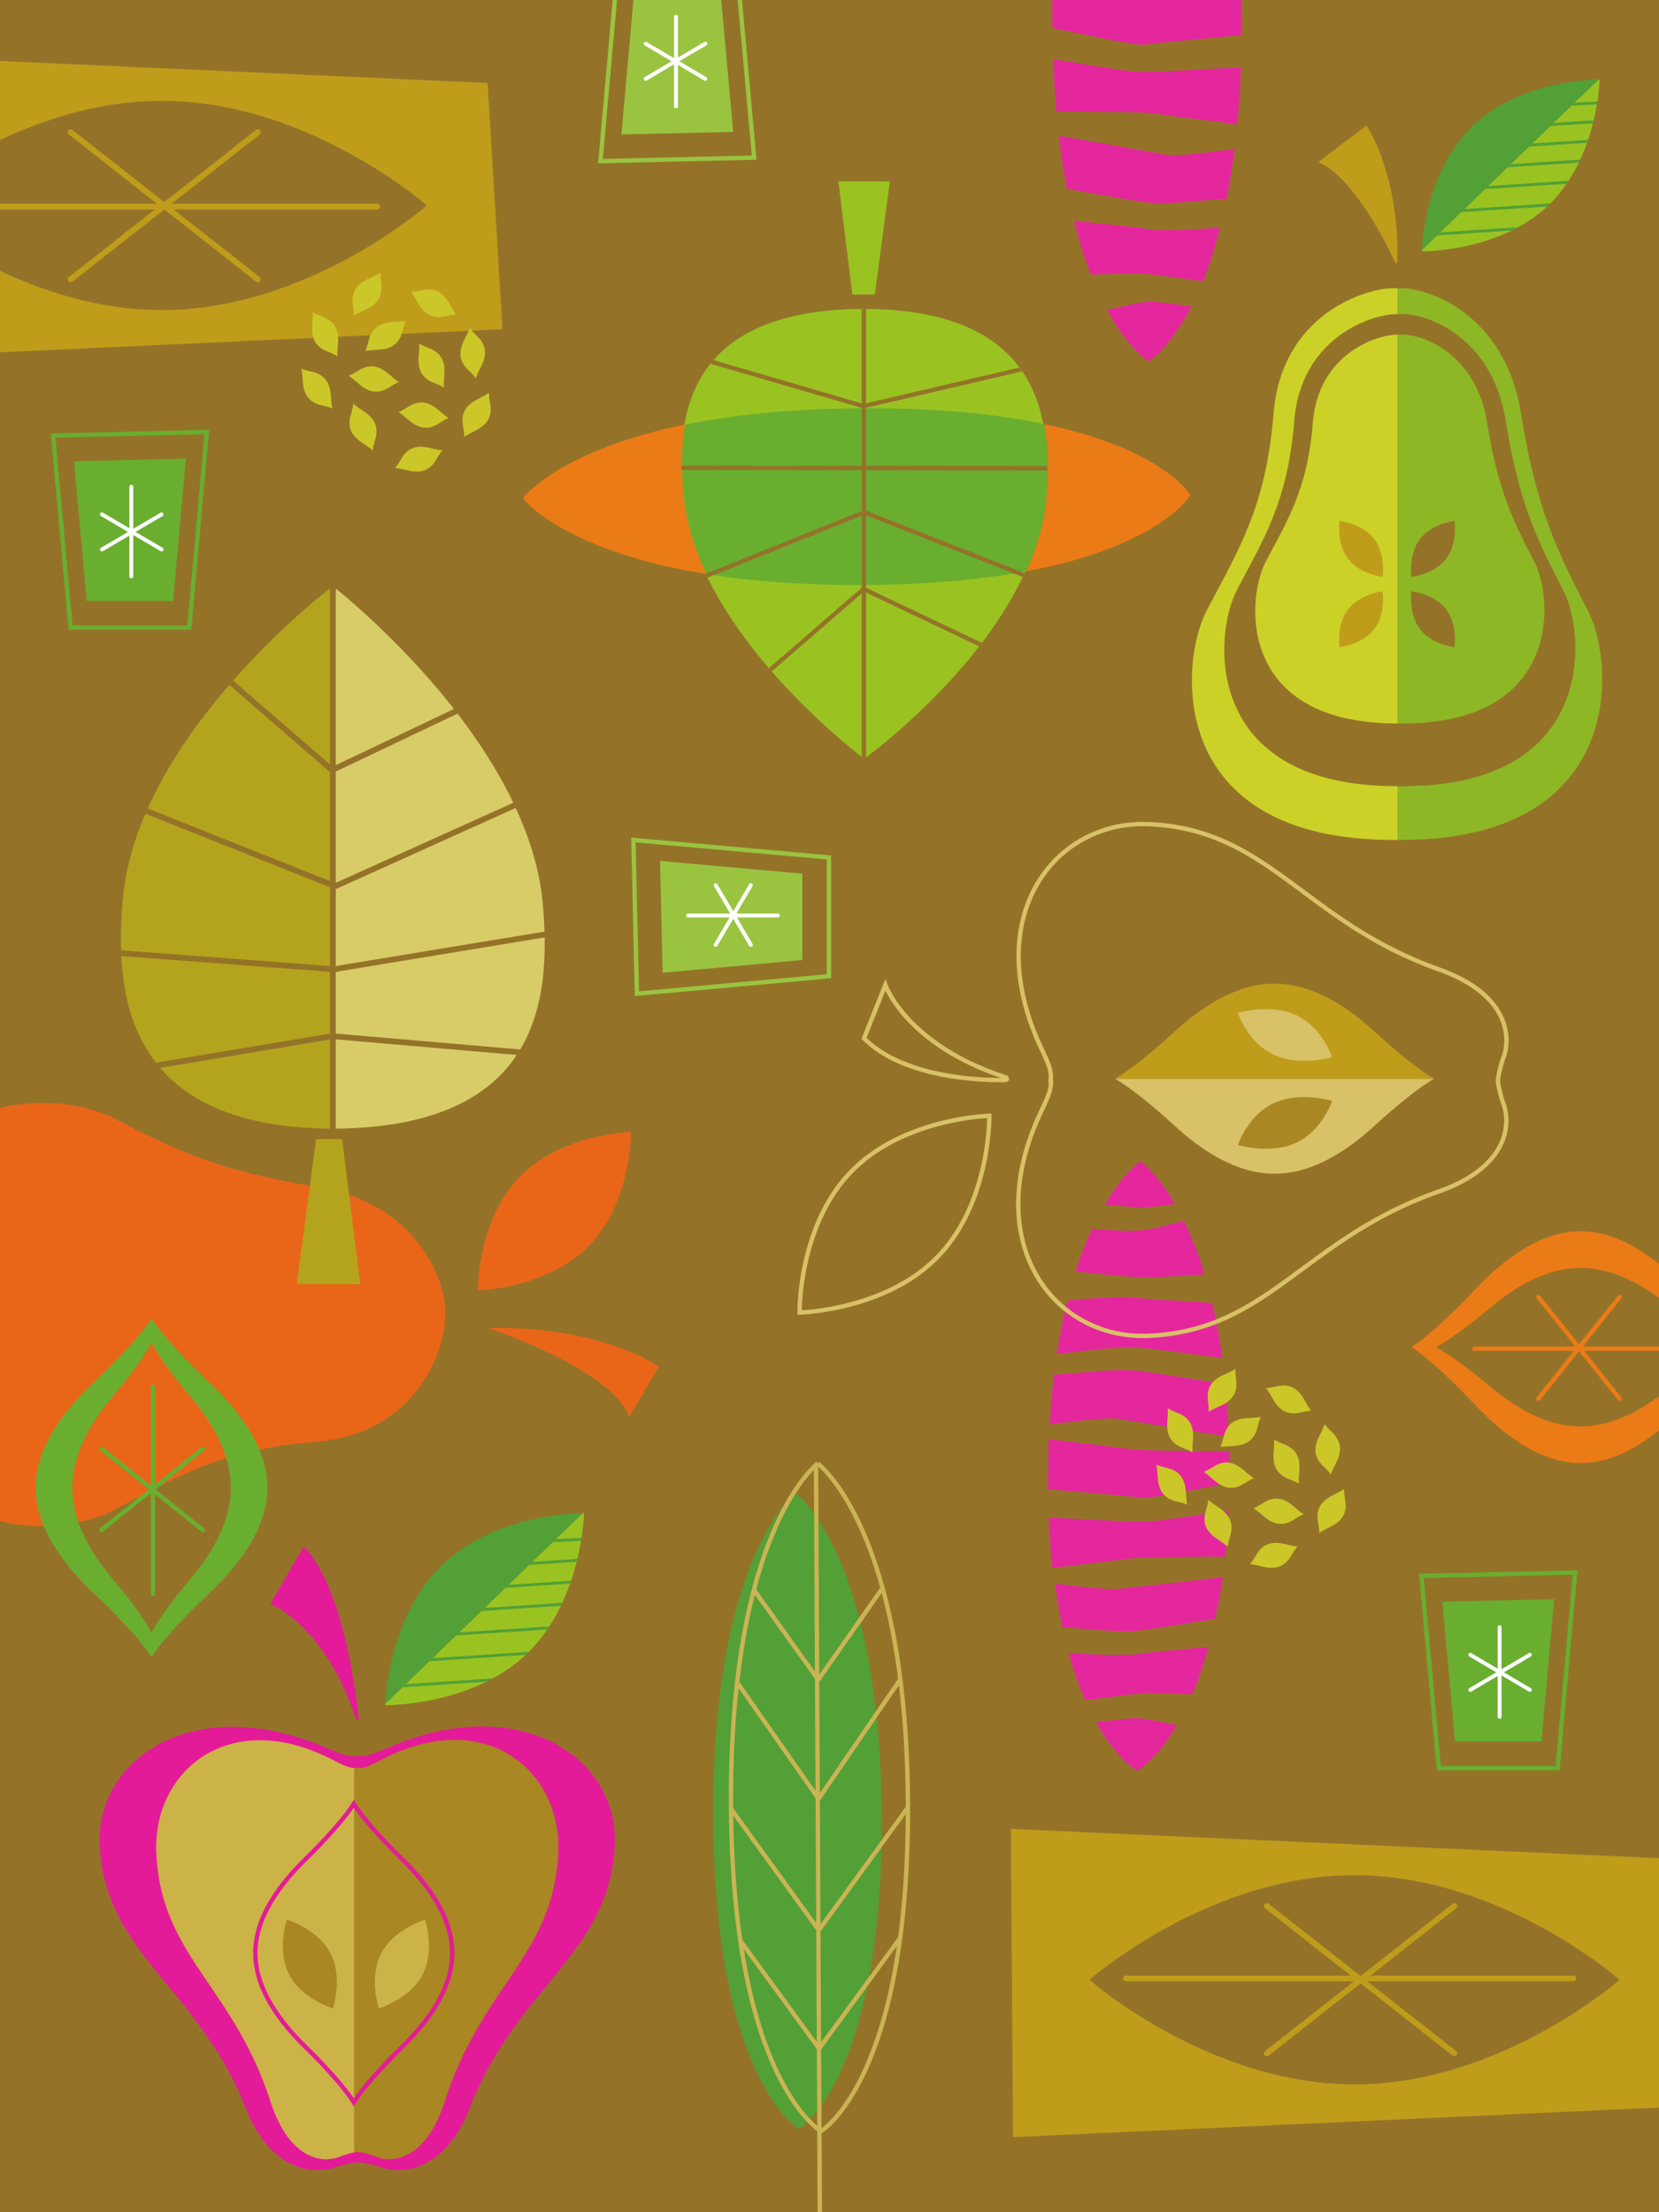 <svg xmlns="http://www.w3.org/2000/svg" width="574.953" height="766.59"><rect width="100%" height="100%" fill="#333333" stroke="none"/><defs><clipPath id="a"><path d="M18.969 12.684h574.953v766.59H18.969Zm0 0"/></clipPath><clipPath id="b"><path d="M293 512h19v267.273h-19zm0 0"/></clipPath><clipPath id="c"><path d="M383 12.684h67V29h-67zm0 0"/></clipPath><clipPath id="d"><path d="M18.969 83H151v3H18.969Zm0 0"/></clipPath><clipPath id="e"><path d="M18.969 30H194v108H18.969Zm0 0"/></clipPath><clipPath id="f"><path d="M18.969 394H174v148H18.969Zm0 0"/></clipPath><clipPath id="g"><path d="M508 439h85.922v81H508Zm0 0"/></clipPath><clipPath id="h"><path d="M529 479h64.922v2H529Zm0 0"/></clipPath><clipPath id="i"><path d="M369 646h224.922v108H369Zm0 0"/></clipPath><clipPath id="j"><path d="M234 12.684h40V60h-40zm0 0"/></clipPath><clipPath id="k"><path d="M218 12.684h71V78h-71zm0 0"/></clipPath><clipPath id="l"><path d="M511 40h63v60h-63zm0 0"/></clipPath><clipPath id="m"><path d="M573.352 40.277s-.598 27-17.618 43.434c-17.02 16.426-44.027 16.066-44.027 16.066s.004-.148.02-.394l61.222-59.102c.254-.008.403-.004.403-.004zm0 0"/></clipPath><clipPath id="n"><path d="M554 42h20v13h-20zm0 0"/></clipPath><clipPath id="o"><path d="M573.352 40.277s-.598 27-17.618 43.434c-17.02 16.426-44.027 16.066-44.027 16.066s.004-.148.02-.394l61.222-59.102c.254-.008.403-.004.403-.004zm0 0"/></clipPath><clipPath id="p"><path d="M548 48h26v14h-26zm0 0"/></clipPath><clipPath id="q"><path d="M573.352 40.277s-.598 27-17.618 43.434c-17.02 16.426-44.027 16.066-44.027 16.066s.004-.148.02-.394l61.222-59.102c.254-.008.403-.004.403-.004zm0 0"/></clipPath><clipPath id="r"><path d="M541 55h33v14h-33zm0 0"/></clipPath><clipPath id="s"><path d="M573.352 40.277s-.598 27-17.618 43.434c-17.02 16.426-44.027 16.066-44.027 16.066s.004-.148.02-.394l61.222-59.102c.254-.008.403-.004.403-.004zm0 0"/></clipPath><clipPath id="t"><path d="M533 62h41v14h-41zm0 0"/></clipPath><clipPath id="u"><path d="M573.352 40.277s-.598 27-17.618 43.434c-17.02 16.426-44.027 16.066-44.027 16.066s.004-.148.02-.394l61.222-59.102c.254-.008.403-.004.403-.004zm0 0"/></clipPath><clipPath id="v"><path d="M525 70h46v14h-46zm0 0"/></clipPath><clipPath id="w"><path d="M573.352 40.277s-.598 27-17.618 43.434c-17.02 16.426-44.027 16.066-44.027 16.066s.004-.148.02-.394l61.222-59.102c.254-.008.403-.004.403-.004zm0 0"/></clipPath><clipPath id="x"><path d="M517 77h49v15h-49zm0 0"/></clipPath><clipPath id="y"><path d="M573.352 40.277s-.598 27-17.618 43.434c-17.02 16.426-44.027 16.066-44.027 16.066s.004-.148.02-.394l61.222-59.102c.254-.008.403-.004.403-.004zm0 0"/></clipPath><clipPath id="z"><path d="M511 86h44v14h-44zm0 0"/></clipPath><clipPath id="A"><path d="M573.352 40.277s-.598 27-17.618 43.434c-17.02 16.426-44.027 16.066-44.027 16.066s.004-.148.02-.394l61.222-59.102c.254-.008.403-.004.403-.004zm0 0"/></clipPath><clipPath id="B"><path d="M152 537h70v67h-70zm0 0"/></clipPath><clipPath id="C"><path d="M221.39 537.059s-.66 30.195-19.695 48.57c-19.035 18.371-49.234 17.96-49.234 17.96s.004-.155.02-.437l68.46-66.09c.29-.008.45-.004.45-.004zm0 0"/></clipPath><clipPath id="D"><path d="M201 540h21v13h-21zm0 0"/></clipPath><clipPath id="E"><path d="M221.39 537.059s-.66 30.195-19.695 48.57c-19.035 18.371-49.234 17.96-49.234 17.96s.004-.155.02-.437l68.46-66.09c.29-.008.45-.004.45-.004zm0 0"/></clipPath><clipPath id="F"><path d="M194 547h28v14h-28zm0 0"/></clipPath><clipPath id="G"><path d="M221.39 537.059s-.66 30.195-19.695 48.57c-19.035 18.371-49.234 17.96-49.234 17.96s.004-.155.02-.437l68.46-66.09c.29-.008.45-.004.45-.004zm0 0"/></clipPath><clipPath id="H"><path d="M186 555h36v14h-36zm0 0"/></clipPath><clipPath id="I"><path d="M221.39 537.059s-.66 30.195-19.695 48.57c-19.035 18.371-49.234 17.96-49.234 17.96s.004-.155.02-.437l68.46-66.09c.29-.008.45-.004.45-.004zm0 0"/></clipPath><clipPath id="J"><path d="M177 562h45v15h-45zm0 0"/></clipPath><clipPath id="K"><path d="M221.39 537.059s-.66 30.195-19.695 48.57c-19.035 18.371-49.234 17.96-49.234 17.96s.004-.155.02-.437l68.46-66.09c.29-.008.45-.004.45-.004zm0 0"/></clipPath><clipPath id="L"><path d="M168 570h50v15h-50zm0 0"/></clipPath><clipPath id="M"><path d="M221.39 537.059s-.66 30.195-19.695 48.57c-19.035 18.371-49.234 17.96-49.234 17.96s.004-.155.02-.437l68.46-66.09c.29-.008.45-.004.45-.004zm0 0"/></clipPath><clipPath id="N"><path d="M159 579h54v15h-54zm0 0"/></clipPath><clipPath id="O"><path d="M221.39 537.059s-.66 30.195-19.695 48.57c-19.035 18.371-49.234 17.96-49.234 17.96s.004-.155.02-.437l68.46-66.09c.29-.008.45-.004.45-.004zm0 0"/></clipPath><clipPath id="P"><path d="M152 588h48v15h-48zm0 0"/></clipPath><clipPath id="Q"><path d="M221.39 537.059s-.66 30.195-19.695 48.57c-19.035 18.371-49.234 17.96-49.234 17.96s.004-.155.02-.437l68.46-66.09c.29-.008.45-.004.45-.004zm0 0"/></clipPath><clipPath id="R"><path d="M272 208h101v50H272Zm0 0"/></clipPath><clipPath id="S"><path d="M255.64 184.16c.954 10.793 4.673 21.352 9.84 31.242 17.813 34.102 52.993 60.215 52.993 60.215s34.054-24.515 52.113-57.449c5.61-10.234 9.695-21.277 10.703-32.656.54-6.098.813-12.926.129-19.813-2.18-21.945-14.172-44.5-59.063-45.922l-8.167.012c-48.547 1.633-58.375 27.266-59.043 50.48-.137 4.813.109 9.524.496 13.891zm0 0"/></clipPath><clipPath id="T"><path d="M255 127h127v35H255Zm0 0"/></clipPath><clipPath id="U"><path d="M255.64 184.16c.954 10.793 4.673 21.352 9.84 31.242 17.813 34.102 52.993 60.215 52.993 60.215s34.054-24.515 52.113-57.449c5.61-10.234 9.695-21.277 10.703-32.656.54-6.098.813-12.926.129-19.813-2.18-21.945-14.172-44.5-59.063-45.922l-8.167.012c-48.547 1.633-58.375 27.266-59.043 50.48-.137 4.813.109 9.524.496 13.891zm0 0"/></clipPath><clipPath id="V"><path d="M317 119h3v157h-3zm0 0"/></clipPath><clipPath id="W"><path d="M255.64 184.16c.954 10.793 4.673 21.352 9.84 31.242 17.813 34.102 52.993 60.215 52.993 60.215s34.054-24.515 52.113-57.449c5.61-10.234 9.695-21.277 10.703-32.656.54-6.098.813-12.926.129-19.813-2.18-21.945-14.172-44.5-59.063-45.922l-8.167.012c-48.547 1.633-58.375 27.266-59.043 50.48-.137 4.813.109 9.524.496 13.891zm0 0"/></clipPath><clipPath id="X"><path d="M255 181h127v41H255Zm0 0"/></clipPath><clipPath id="Y"><path d="M255.64 184.16c.954 10.793 4.673 21.352 9.84 31.242 17.813 34.102 52.993 60.215 52.993 60.215s34.054-24.515 52.113-57.449c5.61-10.234 9.695-21.277 10.703-32.656.54-6.098.813-12.926.129-19.813-2.18-21.945-14.172-44.5-59.063-45.922l-8.167.012c-48.547 1.633-58.375 27.266-59.043 50.48-.137 4.813.109 9.524.496 13.891zm0 0"/></clipPath><clipPath id="Z"><path d="M255 166h127v18H255Zm0 0"/></clipPath><clipPath id="aa"><path d="M255.64 184.16c.954 10.793 4.673 21.352 9.84 31.242 17.813 34.102 52.993 60.215 52.993 60.215s34.054-24.515 52.113-57.449c5.61-10.234 9.695-21.277 10.703-32.656.54-6.098.813-12.926.129-19.813-2.18-21.945-14.172-44.5-59.063-45.922l-8.167.012c-48.547 1.633-58.375 27.266-59.043 50.48-.137 4.813.109 9.524.496 13.891zm0 0"/></clipPath></defs><g clip-path="url(#a)" transform="translate(-18.969 -12.684)"><path fill="#947329" d="M593.922 779.273H18.969V12.683h574.953v766.59"/></g><path fill="#53a037" d="M247.86 604.898c-.477 7.707-.727 16.04-.684 25.063.07 13.594.781 25.512 1.937 35.988 6.602 59.555 27.754 71.762 27.754 71.762s20.774-12.3 26.977-70.984c1.136-10.75 1.785-23.051 1.715-37.125-.047-9.43-.414-18.102-1.02-26.086-5.234-68.985-28.762-86.137-28.762-86.137s-23.562 17.613-27.918 87.52"/><path fill="none" stroke="#cbb453" stroke-width="1.5" d="M283.379 507.168s-30.516 22.777-30.04 118.21c.466 95.434 31.177 113.145 31.177 113.145s30.609-18.085 30.14-113.52c-.469-95.429-31.277-117.835-31.277-117.835zm0 0"/><g clip-path="url(#b)" transform="translate(-18.969 -12.684)"><path fill="none" stroke="#cbb453" stroke-width="1.5" d="m301.777 521.07 1.422 278.762"/></g><path fill="none" stroke="#cbb453" stroke-width="1.5" d="m256.492 672.39 27.38 37.524m-28.309-126.777 28.113 40.21m-30.356 3.458 30.45 42.074m21.746-118.098-21.957 31.352m28.261 89.609-27.949 38.172m28.027-127.801-28.222 41.235m30.836 3.187L283.77 668.88m-22.391-117.83 22.215 31.083"/><path fill="#e5279e" d="M425.719 523.426a299.468 299.468 0 0 1-1.09 16.004c-8.59.02-28.586.11-31.79.527-2.855.363-18.773 2.27-28.163 3.402a282.329 282.329 0 0 1-1.223-17.507c6.715.375 26.777 1.468 31.145 1.468 4.93 0 5.285-.011 31.12-3.894m-37.722 27.176c2.672-.485 27.39-2.84 35.809-4.22-.743 5.888-1.657 9.579-2.68 14.528-7.879 1.317-23.098 3.836-27.758 4.305-5.785.578-16.82-.953-25.164-1.238-1.008-4.641-1.894-9.739-2.644-15.266 6.097.86 19.773 2.375 22.437 1.89m37.964-47.695c.048 2.582.075 5.207.056 7.922-.004 1.027-.02 2.031-.04 3.043-9.671 1.91-27.59 5.387-29.62 5.156-4.204-.476-24.368-2.222-33.145-2.96a333.716 333.716 0 0 1 .254-17.329c11.332 1.36 26.308 3.16 29.312 3.547 3.317.43 21.493.567 33.184.621m-31.418 70.25c4.523-.742 10.168-1.039 24.262-2.488-1.711 6.336-3.617 11.793-5.594 16.469-4.063-.157-10.734-.38-15.691-.38-3.543 0-17.02 1.837-21.418 2.45-2.02-4.629-3.985-10.07-5.747-16.46 4.715.347 18.864 1.288 24.188.41m13.328 24.722c-7.215 12.258-13.832 15.726-13.832 15.726s-6.91-3.714-14.191-16.804c.554-.07 10.937-1.406 13.968-1.406 2.446 0 10.649 1.734 14.055 2.484m-15.726-171.348c4.765-.148 5.566-.21 18.16-3.465 2.46 5.02 4.922 11.118 7.152 18.52-5.45.371-13.508.879-19.605 1.066-3.993.13-17.48-1.195-25.106-1.988 1.809-5.71 3.766-10.625 5.73-14.855 5.313.421 11.051.804 13.669.722m3.065-24.097s5.575 3.77 11.981 14.765c-4.707.645-9.722 1.266-11.425 1.266-1.805 0-7.633-.559-12.875-1.098 6.605-11.152 12.32-14.933 12.32-14.933m-1.793 72.496c5.191.527 21.254 3.164 31.195 4.84.25 2.566.48 5.156.668 7.863.227 3.316.399 6.77.524 10.328-10.242-1.684-35.332-5.824-38.145-6.332-2.816-.504-16.851 1.012-23.883 1.98.145-2.496.305-4.953.508-7.32a248.55 248.55 0 0 1 1.027-9.96c9.735-.516 21.633-2.06 28.106-1.4m1.082-25.199c5.074.665 11.27.848 25.594 1.817 1.34 5.73 2.52 12.031 3.469 19.055-10.047-1.356-25-3.313-29.973-3.664-6.332-.434-17.754 1.37-27.324 2.222 1.03-6.805 2.277-12.922 3.66-18.488 7.492-.703 19.398-1.625 24.574-.942M364.945 20.508a357.12 357.12 0 0 0 1.145 18.144c8.976.028 29.887.13 33.238.598 2.98.414 19.629 2.582 29.457 3.86a344.767 344.767 0 0 0 1.274-19.848c-7.024.422-28 1.664-32.567 1.664-5.156 0-5.531-.012-32.547-4.418m39.45 33.215c-2.793-.543-28.641-5.16-37.45-6.727a254.5 254.5 0 0 0 2.809 18.438c8.234 1.496 24.152 4.351 29.02 4.879 6.054.66 17.593-1.07 26.316-1.395 1.055-5.29 1.984-11.07 2.765-17.34-6.375.977-20.675 2.692-23.46 2.145"/><g clip-path="url(#c)" transform="translate(-18.969 -12.684)"><path fill="#e5279e" d="M383.656 9.918c-.043 2.934-.07 5.91-.054 8.988.004 1.168.023 2.305.039 3.453 10.12 2.164 28.859 6.106 30.98 5.844 4.39-.539 25.485-2.52 34.66-3.36.02-2.077.028-4.183.016-6.331-.024-4.61-.125-9.028-.277-13.313-11.852 1.54-27.516 3.582-30.665 4.02-3.46.488-22.468.64-34.699.699"/></g><path fill="#e5279e" d="M397.547 79.324c-4.73-.847-10.629-1.183-25.375-2.828 1.797 7.195 3.789 13.375 5.855 18.684 4.246-.18 11.223-.43 16.403-.43 3.71 0 17.8 2.078 22.398 2.773 2.117-5.246 4.172-11.421 6.012-18.664-4.93.395-19.723 1.461-25.293.465m-13.937 28.031c7.542 13.903 14.468 17.836 14.468 17.836s7.223-4.21 14.836-19.054c-.582-.082-11.434-1.59-14.61-1.59-2.558 0-11.132 1.965-14.695 2.808"/><g clip-path="url(#d)" transform="translate(-18.969 -12.684)"><path fill="none" stroke="#bf9d1b" stroke-linecap="round" stroke-width="2" d="M149.652 84.281H-5.438"/></g><path fill="none" stroke="#bf9d1b" stroke-linecap="round" stroke-width="2" d="M89.383 45.805 24.48 96.809m64.903 0L24.48 45.805"/><g clip-path="url(#e)" transform="translate(-18.969 -12.684)"><path fill="#bf9d1b" d="M187.95 41.445-45.786 30.88l.73 106.816 238.172-10.922ZM-16.872 83.88s41.133-36.254 91.875-36.254 91.875 36.254 91.875 36.254-41.133 36.25-91.875 36.25-91.875-36.25-91.875-36.25"/></g><g clip-path="url(#f)" transform="translate(-18.969 -12.684)"><path fill="#e96619" d="M57.96 536.234c21.282-11.082 36.7-21.23 70.52-23.933 27.883-2.227 39.59-21.336 43.305-34.156.004-.082.004-.157.004-.25.004.09 0 .16 0 .242 1.024-3.524 1.442-6.574 1.422-8.664 0-.055 0-.106-.004-.157-.004-.46-.016-.878-.023-1.21.004-.06.004-.13.004-.196.008-.34.015-.734.023-1.18.09-9.683-9.172-37.167-44.73-42.828-33.508-5.332-49.239-12.851-70.52-23.925-18.625-9.711-81.86-13.692-81.86 66.77h-.023c0 .19.004.378.004.566.004.199.004.398.008.597v.195c-.004.262-.004.524-.008.782h.02c.007.187.011.37.02.554h-.044v.012h.024c0 81.402 63.234 76.48 81.859 66.781"/></g><path fill="#e96619" d="M166.008 447.137c2.984-.133 24.715-1.578 38.312-15.672 13.602-14.09 14.282-35.852 14.305-38.836.008-.227.004-.36.004-.36s-24.04.528-38.672 15.684c-14.625 15.152-14.305 39.2-14.305 39.2s.13 0 .356-.016m62.363 26.449s-20.414-14.305-59.152-13.363c0 0 41.773 13.605 48.86 30.613l10.292-17.25"/><path fill="#6aae30" d="M32.527 479c-9.984 9.422-20.187 22.29-20.187 36.559 0 14.28 10.203 27.148 20.187 36.582 14.54 13.726 19.16 20.754 19.98 22.082.829-1.328 5.446-8.356 19.985-22.082 9.973-9.434 20.188-22.301 20.188-36.582 0-14.27-10.215-27.137-20.188-36.559-14.539-13.738-19.156-20.746-19.984-22.094-.82 1.348-5.442 8.356-19.98 22.094Zm33.649 5.219c6.824 8.082 13.808 19.113 13.808 31.34 0 12.242-6.984 23.27-13.808 31.363-9.942 11.758-13.106 17.785-13.668 18.918-.563-1.133-3.723-7.16-13.668-18.918-6.824-8.094-13.805-19.121-13.805-31.363 0-12.227 6.98-23.258 13.805-31.34 9.945-11.77 13.105-17.782 13.668-18.93.562 1.148 3.726 7.16 13.668 18.93"/><path fill="none" stroke="#6aae30" stroke-linecap="round" stroke-width="1.5" d="M53.02 552.34v-71.903m-17.883 49.778 35.195-28.153m-35.195-.003 35.195 28.156"/><path fill="#b4a41d" d="m109.563 394.723-6.715 50.207 22.02.074-6.294-50.281h-9.011"/><path fill="#d8cc68" d="M115.344 201.844s68.8 53.02 73.797 111.594c2.71 31.8-.04 78.355-73.797 78.683V201.844"/><path fill="none" stroke="#947329" stroke-width="2" d="M115.344 201.844s68.8 53.02 73.797 111.594c2.71 31.8-.04 78.355-73.797 78.683zm0 0"/><path fill="#b4a41d" d="M115.344 201.844S46.547 253.219 41.55 311.793c-2.711 31.8.039 80 73.793 80.328V201.844"/><path fill="none" stroke="#947329" stroke-width="2" d="M115.344 201.844S46.547 253.219 41.55 311.793c-2.711 31.8.039 80 73.793 80.328zm0 0"/><path fill="none" stroke="#947329" stroke-width="2" d="m170.531 240.508-55.445 26.355-45.328-39.242m114.387 48.829-67.997 30.66-70.824-28.208m152.036 43.512-79.743 13.148-1.469.34-81.207-6.132m150.711 35.375-70.511-6.082-66.008 11.039"/><g clip-path="url(#g)" transform="translate(-18.969 -12.684)"><path fill="#eb7b16" d="M603.336 459.54c-9.426-9.985-22.293-20.185-36.563-20.185-14.28 0-27.148 10.2-36.578 20.184-13.726 14.54-20.754 19.16-22.082 19.98 1.328.829 8.356 5.446 22.082 19.985 9.43 9.973 22.297 20.183 36.578 20.183 14.27 0 27.137-10.21 36.563-20.183 13.734-14.54 20.746-19.156 22.098-19.984-1.352-.82-8.364-5.442-22.098-19.98zm-5.223 33.647c-8.082 6.825-19.105 13.805-31.34 13.805-12.242 0-23.27-6.98-31.355-13.805-11.766-9.94-17.79-13.101-18.926-13.667 1.137-.56 7.16-3.727 18.926-13.665 8.086-6.828 19.113-13.808 31.355-13.808 12.235 0 23.258 6.98 31.34 13.808 11.77 9.938 17.782 13.106 18.934 13.665-1.152.566-7.164 3.726-18.934 13.667"/></g><g clip-path="url(#h)" transform="translate(-18.969 -12.684)"><path fill="none" stroke="#eb7b16" stroke-linecap="round" stroke-width="1.5" d="M529.992 480.031h71.903"/></g><path fill="none" stroke="#eb7b16" stroke-linecap="round" stroke-width="1.5" d="m533.145 449.46 28.156 35.2m.004-35.2-28.157 35.2"/><path fill="none" stroke="#bf9d1b" stroke-linecap="round" stroke-width="2" d="M545.285 685.598h-155.09m113.789-25.067-64.902 51m64.902 0-64.902-51"/><g clip-path="url(#i)" transform="translate(-18.969 -12.684)"><path fill="#bf9d1b" d="m603.035 657.023-233.734-10.57.734 106.817 238.172-10.918zm-114.629 77.97c-50.742 0-91.879-36.25-91.879-36.25s41.137-36.25 91.88-36.25c50.738 0 91.874 36.25 91.874 36.25s-41.136 36.25-91.875 36.25"/></g><path fill="#6aae30" d="m499.875 555.035 38.734-.883-4.398 49.301h-29.938l-4.398-48.418"/><path fill="none" stroke="#6aae30" stroke-width="1.5" d="m492.61 546.121 53.265-1.21-6.055 67.792h-41.16zm0 0"/><path fill="none" stroke="#fff" stroke-linecap="round" stroke-width="1.35" d="M519.707 563.871v31.082m10.496-21.519-20.66 12.171m20.66 0-20.66-12.171"/><path fill="#ccc729" d="M122.531 109.387c.188-.13 1.2-.801 3.719-1.875 1.73-.75 3.75-1.91 4.887-3.719 1.144-1.816 1.168-3.918.945-5.57-.328-2.41-.215-3.508-.195-3.715-.184.129-1.196.812-3.723 1.883-1.726.73-3.754 1.898-4.89 3.707-1.141 1.812-1.169 3.918-.938 5.574.34 2.41.227 3.508.195 3.715m4.059 12.258c.219-.055 1.406-.32 4.14-.418 1.875-.067 4.188-.426 5.903-1.711 1.715-1.278 2.496-3.227 2.879-4.856.558-2.363 1.058-3.347 1.156-3.535-.223.059-1.41.324-4.152.418-1.88.07-4.184.422-5.895 1.7-1.719 1.277-2.496 3.234-2.887 4.862-.55 2.368-1.054 3.36-1.144 3.54m-9.606 1.843c-.023-.23-.14-1.441.125-4.168.18-1.867.125-4.207-.925-6.066-1.043-1.875-2.875-2.895-4.43-3.496-2.277-.863-3.195-1.488-3.363-1.606.027.23.136 1.446-.125 4.168-.18 1.868-.13 4.207.918 6.078 1.043 1.86 2.878 2.887 4.441 3.48 2.277.86 3.191 1.49 3.36 1.61m21.273 8.922c-.196-.117-1.238-.746-3.274-2.57-1.402-1.258-3.308-2.594-5.433-2.867-2.125-.262-4.04.597-5.446 1.504-2.046 1.316-3.093 1.68-3.285 1.738.2.12 1.239.75 3.278 2.586 1.402 1.25 3.304 2.597 5.43 2.863 2.12.27 4.042-.598 5.44-1.5 2.052-1.328 3.094-1.687 3.29-1.754m-23.063 9.168c-.058-.215-.351-1.402-.5-4.133-.101-1.879-.504-4.175-1.816-5.87-1.313-1.688-3.281-2.43-4.906-2.786-2.387-.512-3.375-.996-3.559-1.09.055.219.344 1.399.488 4.14.11 1.872.504 4.18 1.813 5.868 1.32 1.688 3.285 2.434 4.918 2.79 2.379.503 3.379.991 3.562 1.081m6.45 1.938c-.5 1.59-.84 3.671-.024 5.648.82 1.973 2.613 3.469 4.2 4.488 2.3 1.485 3.187 2.325 3.35 2.485.009-.207.087-1.313.817-3.633.496-1.59.828-3.664.012-5.645-.816-1.984-2.613-3.472-4.195-4.488-2.293-1.484-3.18-2.328-3.344-2.488-.004.207-.086 1.312-.816 3.633m32.203-9.196c-.028-.226-.137-1.441.12-4.164.18-1.875.13-4.199-.921-6.074-1.043-1.867-2.879-2.89-4.438-3.484-2.27-.864-3.187-1.485-3.359-1.61.031.227.137 1.442-.121 4.168-.18 1.871-.133 4.207.914 6.074 1.047 1.864 2.883 2.895 4.437 3.489 2.282.855 3.196 1.48 3.368 1.601m4.273-25.265c-.14-.18-.914-1.121-2.215-3.532-.898-1.648-2.242-3.554-4.152-4.52-1.914-.964-4.008-.796-5.633-.421-2.371.555-3.476.547-3.684.543.149.172.918 1.117 2.223 3.531.895 1.649 2.235 3.555 4.149 4.524 1.91.965 4.007.793 5.628.414 2.375-.555 3.481-.547 3.684-.54m-20.043 33.751c.2.117 1.25.738 3.3 2.554 1.411 1.243 3.325 2.57 5.454 2.825 2.121.253 4.035-.625 5.426-1.54 2.039-1.335 3.082-1.71 3.273-1.773-.199-.11-1.242-.73-3.289-2.55-1.414-1.247-3.332-2.579-5.453-2.829-2.129-.25-4.035.625-5.437 1.54-2.036 1.34-3.075 1.706-3.274 1.773m26.832-11.711c.059-.219.41-1.383 1.692-3.809.875-1.668 1.707-3.84 1.445-5.965-.258-2.125-1.567-3.77-2.785-4.914-1.774-1.66-2.387-2.586-2.492-2.761-.063.218-.426 1.39-1.7 3.804-.879 1.668-1.715 3.852-1.453 5.973.254 2.121 1.57 3.766 2.79 4.91 1.78 1.66 2.386 2.586 2.503 2.762m-28.023 31.082c.23.011 1.441.09 4.093.77 1.82.464 4.137.773 6.145.023 2.008-.742 3.305-2.39 4.133-3.844 1.207-2.11 1.96-2.914 2.105-3.066-.226-.008-1.441-.09-4.101-.77-1.82-.465-4.13-.777-6.133-.035-2.012.738-3.309 2.398-4.14 3.851-1.196 2.118-1.962 2.926-2.102 3.07m23.992-10.749c.183-.133 1.156-.863 3.617-2.059 1.688-.824 3.652-2.09 4.7-3.957 1.05-1.867.972-3.965.66-5.61-.446-2.386-.391-3.491-.38-3.698-.175.14-1.156.863-3.624 2.066-1.692.824-3.649 2.082-4.7 3.941-1.05 1.868-.965 3.973-.66 5.618.457 2.386.399 3.496.387 3.699M418.84 489.242c.187-.129 1.2-.805 3.719-1.875 1.734-.746 3.75-1.914 4.886-3.722 1.145-1.81 1.168-3.915.946-5.567-.329-2.41-.215-3.508-.196-3.715-.183.13-1.195.809-3.722 1.883-1.727.727-3.754 1.899-4.891 3.711-1.14 1.809-1.168 3.914-.941 5.57.34 2.407.226 3.508.199 3.715m4.055 12.258c.222-.055 1.41-.32 4.144-.418 1.875-.066 4.188-.422 5.902-1.707 1.72-1.285 2.496-3.23 2.88-4.86.562-2.359 1.058-3.347 1.156-3.53-.223.054-1.41.316-4.153.413-1.879.067-4.183.422-5.894 1.696-1.72 1.285-2.496 3.242-2.887 4.867-.547 2.367-1.055 3.36-1.148 3.539m-9.602 1.84c-.027-.227-.14-1.434.121-4.164.18-1.867.129-4.207-.918-6.07-1.047-1.868-2.879-2.891-4.437-3.493-2.27-.867-3.188-1.484-3.36-1.61.028.235.137 1.45-.125 4.173-.183 1.867-.129 4.207.918 6.078 1.043 1.863 2.883 2.887 4.442 3.48 2.277.86 3.191 1.485 3.359 1.606m21.27 8.922c-.192-.11-1.235-.746-3.27-2.567-1.406-1.258-3.313-2.597-5.434-2.867-2.125-.265-4.039.594-5.445 1.504-2.047 1.313-3.094 1.676-3.285 1.742.2.117 1.238.75 3.277 2.582 1.399 1.25 3.305 2.598 5.43 2.86 2.117.277 4.043-.594 5.437-1.496 2.055-1.325 3.098-1.692 3.29-1.758m-23.055 9.172c-.063-.22-.356-1.403-.504-4.137-.102-1.875-.504-4.168-1.817-5.867-1.312-1.688-3.28-2.426-4.906-2.785-2.386-.516-3.375-.993-3.562-1.09.058.222.344 1.398.492 4.14.105 1.871.504 4.18 1.809 5.867 1.324 1.684 3.285 2.434 4.917 2.786 2.383.507 3.383.992 3.57 1.086m6.446 1.937c-.504 1.59-.844 3.676-.023 5.645.82 1.976 2.617 3.476 4.199 4.488 2.3 1.488 3.184 2.328 3.352 2.492.008-.21.082-1.316.816-3.633.496-1.593.832-3.668.012-5.648-.817-1.985-2.614-3.473-4.2-4.492-2.289-1.48-3.175-2.325-3.34-2.48-.007.206-.085 1.308-.816 3.628m32.203-9.195c-.027-.227-.14-1.438.121-4.168.18-1.871.13-4.195-.925-6.07-1.04-1.868-2.875-2.891-4.434-3.485-2.273-.867-3.191-1.484-3.36-1.613.028.23.133 1.445-.12 4.168-.18 1.87-.133 4.207.914 6.078 1.046 1.86 2.878 2.894 4.437 3.488 2.277.856 3.195 1.48 3.367 1.602m4.274-25.266c-.14-.183-.914-1.12-2.215-3.531-.902-1.649-2.242-3.555-4.156-4.52-1.91-.964-4.004-.8-5.63-.421-2.374.554-3.476.542-3.679.542.145.172.914 1.118 2.215 3.528.898 1.656 2.238 3.562 4.148 4.527 1.914.969 4.012.793 5.63.414 2.378-.554 3.484-.547 3.687-.539m-20.043 33.75c.199.117 1.25.735 3.3 2.555 1.41 1.246 3.325 2.57 5.45 2.82 2.125.258 4.035-.62 5.43-1.535 2.035-1.336 3.078-1.71 3.277-1.773-.203-.11-1.246-.73-3.293-2.551-1.414-1.246-3.332-2.578-5.457-2.832-2.125-.246-4.031.633-5.434 1.543-2.035 1.336-3.074 1.707-3.273 1.773m26.832-11.71c.058-.22.41-1.387 1.695-3.81.871-1.671 1.703-3.843 1.438-5.968-.254-2.121-1.563-3.766-2.782-4.91-1.773-1.66-2.386-2.586-2.496-2.762-.062.223-.422 1.387-1.695 3.805-.879 1.664-1.715 3.851-1.453 5.972.254 2.125 1.57 3.77 2.789 4.91 1.781 1.66 2.387 2.586 2.504 2.762m-28.024 31.082c.23.016 1.442.09 4.094.77 1.816.465 4.137.773 6.145.027 2.003-.75 3.304-2.394 4.128-3.851 1.208-2.106 1.965-2.907 2.11-3.06-.23-.01-1.442-.093-4.102-.773-1.82-.468-4.129-.777-6.132-.039-2.012.743-3.31 2.403-4.141 3.856-1.2 2.117-1.961 2.926-2.102 3.07m23.989-10.75c.187-.136 1.156-.863 3.617-2.062 1.691-.824 3.656-2.086 4.703-3.957 1.047-1.867.969-3.965.66-5.606-.45-2.39-.39-3.488-.379-3.699-.176.14-1.156.867-3.625 2.066-1.691.82-3.652 2.082-4.7 3.942-1.05 1.863-.968 3.969-.663 5.617.457 2.383.402 3.5.387 3.7"/><g clip-path="url(#j)" transform="translate(-18.969 -12.684)"><path fill="#9ac440" d="m273.07 58.39-38.738.883 4.402-49.3h29.938l4.398 48.418"/></g><g clip-path="url(#k)" transform="translate(-18.969 -12.684)"><path fill="none" stroke="#9ac440" stroke-width="1.5" d="m280.336 67.305-53.27 1.215L233.121.727h41.16zm0 0"/></g><path fill="none" stroke="#fff" stroke-linecap="round" stroke-width="1.35" d="M234.27 36.871V5.793m-10.497 21.516L244.43 15.14m-20.657 0 20.657 12.17"/><path fill="#53a037" d="m553.98 27.598-61.222 59.101c.148-3.355 1.77-27.761 17.597-43.035 15.829-15.273 40.274-16.039 43.625-16.066"/><g clip-path="url(#l)" transform="translate(-18.969 -12.684)"><g clip-path="url(#m)"><path fill="#9ac321" d="M573.352 40.277s-.598 27-17.618 43.434c-17.02 16.426-44.027 16.066-44.027 16.066s.004-.148.02-.394l61.222-59.102c.254-.008.403-.004.403-.004"/></g></g><g clip-path="url(#n)" transform="translate(-18.969 -12.684)"><g clip-path="url(#o)"><path fill="none" stroke="#53a037" d="m560.496 48.965 16.664-.832"/></g></g><g clip-path="url(#p)" transform="translate(-18.969 -12.684)"><g clip-path="url(#q)"><path fill="none" stroke="#53a037" d="m554.25 55.988 20.824-1.37"/></g></g><g clip-path="url(#r)" transform="translate(-18.969 -12.684)"><g clip-path="url(#s)"><path fill="none" stroke="#53a037" d="m546.848 63.117 25.199-1.656"/></g></g><g clip-path="url(#t)" transform="translate(-18.969 -12.684)"><g clip-path="url(#u)"><path fill="none" stroke="#53a037" d="m539.41 70.277 30.492-2.004"/></g></g><g clip-path="url(#v)" transform="translate(-18.969 -12.684)"><g clip-path="url(#w)"><path fill="none" stroke="#53a037" d="m531.352 77.879 33.543-2.207"/></g></g><g clip-path="url(#x)" transform="translate(-18.969 -12.684)"><g clip-path="url(#y)"><path fill="none" stroke="#53a037" d="m523.238 85.848 36.899-2.426"/></g></g><g clip-path="url(#z)" transform="translate(-18.969 -12.684)"><g clip-path="url(#A)"><path fill="none" stroke="#53a037" d="m515.281 93.887 33.54-2.207"/></g></g><path fill="#ccd128" d="M418.156 211.66c10.754-20.64 20.598-35.598 23.219-68.402 2.16-27.047 20.7-38.406 33.133-42.012h.238c-.086-.004-.152 0-.23 0 3.418-.992 6.375-1.398 8.406-1.379.05 0 .098 0 .148.004.442.004.852.012 1.176.024.055-.004.125-.004.184-.004v191.183h-.184c-.254 0-.508.004-.758.008v-.02c-.187-.003-.36-.015-.543-.019v.043h-.011v-.023c-78.961 0-74.184-61.336-64.778-79.403"/><path fill="#8eb725" d="M485.578 99.867c9.39-.086 36.055 8.899 41.543 43.39 5.172 32.5 12.469 47.763 23.219 68.403 9.414 18.067 13.277 79.403-64.781 79.403v.023c-.18 0-.368 0-.547-.004-.188-.004-.387-.004-.582-.008V99.89c.332-.012.718-.02 1.148-.024"/><path fill="#bf9d1b" d="M476.223 186.758c4.113 5.347 2.945 13.148 2.945 13.148s-7.844-.875-11.953-6.222c-4.121-5.356-2.942-13.157-2.942-13.157s7.84.875 11.95 6.23"/><path fill="#947329" d="M492.14 186.758c-4.109 5.347-2.94 13.148-2.94 13.148s7.843-.875 11.952-6.222c4.114-5.356 2.942-13.157 2.942-13.157s-7.84.875-11.953 6.23"/><path fill="#bf9d1b" d="M476.223 218.043c4.113-5.352 2.945-13.148 2.945-13.148s-7.844.875-11.953 6.222c-4.121 5.356-2.942 13.153-2.942 13.153s7.84-.875 11.95-6.227"/><path fill="#947329" d="M492.14 218.043c-4.109-5.352-2.94-13.148-2.94-13.148s7.843.875 11.952 6.222c4.114 5.356 2.942 13.153 2.942 13.153s-7.84-.875-11.953-6.227"/><path fill="#bf9d1b" d="M473.559 43.516s11.468 16.363 10.707 47.414c0 0-.207 1.3-1.024-.535-2.547-5.735-14.41-29.258-26.351-34.235l16.668-12.644"/><path fill="#947329" d="M541.746 204.496c-9.2-17.66-15.445-30.715-19.867-58.52-4.695-29.511-27.504-37.195-35.543-37.124-.367.004-.695.011-.98.023-.047 0-.11 0-.153.004-.285-.012-.629-.016-1.012-.023-.046 0-.082-.004-.132-.004-1.727-.012-4.262.332-7.188 1.18-.371 0-.695.011-.937.023a48 48 0 0 1 .933-.02c-10.64 3.082-26.5 12.8-28.351 35.942-2.243 28.066-10.66 40.859-19.86 58.52-8.047 15.456-12.136 67.933 55.418 67.933v.023h.016v-.043c.152.008.3.012.46.02v.015c.216 0 .43-.004.653-.008h.152c.168.004.332.008.5.008.153 0 .309.008.47.008v-.023c66.777 0 63.472-52.477 55.421-67.934zM486.117 250.7v.016c-.133 0-.258 0-.387-.004-.136 0-.277-.004-.414-.004h-.129c-.175 0-.355.004-.53.004v-.012a11.748 11.748 0 0 1-.38-.015v.03h-.011v-.015c-55.641 0-52.27-43.219-45.645-55.953 7.574-14.543 14.512-25.082 16.356-48.2 1.523-19.058 14.59-27.066 23.347-29.6-.289.003-.55.007-.77.015.208-.008.47-.02.778-.02 2.41-.695 4.496-.984 5.922-.968h.11c.312.004.597.008.824.02.039-.005.093-.005.128-.005.235-.008.508-.012.813-.016 6.621-.062 25.406 6.266 29.277 30.575 3.637 22.898 8.782 33.656 16.36 48.199 6.629 12.734 9.355 55.953-45.649 55.953"/><path fill="none" stroke="#d8c167" stroke-miterlimit="8" stroke-width="1.5" d="M348.707 373.367s1.164.93-1.152.93c-6.024 0-33.89-.242-48.125-14.477l7.394-18.484s7.39 20.95 41.883 32.031zm0 0"/><path fill="none" stroke="#d8c167" stroke-width="1.5" d="M359.172 359.438c2.988 7.117 5.3 10.296 5.023 14.472h-.05v.106a.6.6 0 0 1 .027.183c-.008.098-.008.196-.027.297h.058c.246 4.176-2.062 7.36-5.082 14.465-18.476 43.59 7.098 75.281 38.867 73.941 41.727-1.773 53.633-33.425 100.535-49.972 25.914-9.145 24.727-25.22 22.372-30.813 0 0-1.422-4.191-1.782-7.57.012-.035-.222-.059-.613-.094.39-.023.625-.058.625-.082.004-.031.004-.078.012-.101.367-3.36 1.77-7.465 1.77-7.465 2.382-5.594 3.62-21.668-22.282-30.899-46.84-16.687-58.672-48.402-100.395-50.308-31.761-1.442-57.418 30.176-39.058 73.84zm-16.734 27.253c-3.711.172-30.708 1.965-47.598 19.477-16.871 17.504-17.711 44.52-17.742 48.23-.012.278-.012.438-.012.438s29.84-.656 48.016-19.461c18.175-18.816 17.77-48.695 17.77-48.695s-.157 0-.434.011zm0 0"/><path fill="#d8c167" d="M407.121 390.14c-12.55-11.515-19.156-15.456-20.738-16.324h110.683c-1.566.868-8.187 4.809-20.73 16.325-8.93 8.199-21.106 16.597-34.617 16.597-13.504 0-25.676-8.398-34.598-16.597"/><path fill="#bf9d1b" d="M407.121 357.453c-12.55 11.55-19.156 15.492-20.738 16.363h110.683c-1.566-.87-8.187-4.812-20.73-16.363-8.93-8.2-21.106-16.594-34.617-16.594-13.504 0-25.676 8.395-34.598 16.594"/><path fill="#d8c167" d="M441.383 365.488c9.008 4.23 20.277.832 20.277.832s-3.351-10.27-12.363-14.496c-9.02-4.234-20.29-.832-20.29-.832s3.348 10.266 12.376 14.496"/><path fill="#a98723" d="M441.383 382.32c9.008-4.234 20.281-.828 20.281-.828s-3.351 10.223-12.367 14.465c-9.02 4.227-20.29.828-20.29.828s3.352-10.254 12.376-14.465"/><path fill="#53a037" d="m201.973 524.379-68.461 66.09c.168-3.75 1.98-31.043 19.68-48.125 17.699-17.082 45.035-17.93 48.78-17.965"/><g clip-path="url(#B)" transform="translate(-18.969 -12.684)"><g clip-path="url(#C)"><path fill="#9ac321" d="M221.39 537.059s-.66 30.195-19.695 48.57c-19.035 18.371-49.234 17.96-49.234 17.96s.004-.155.02-.437l68.46-66.09c.29-.008.45-.004.45-.004"/></g></g><g clip-path="url(#D)" transform="translate(-18.969 -12.684)"><g clip-path="url(#E)"><path fill="none" stroke="#53a037" d="m207.016 546.773 18.636-.93"/></g></g><g clip-path="url(#F)" transform="translate(-18.969 -12.684)"><g clip-path="url(#G)"><path fill="none" stroke="#53a037" d="m200.031 554.629 23.293-1.535"/></g></g><g clip-path="url(#H)" transform="translate(-18.969 -12.684)"><g clip-path="url(#I)"><path fill="none" stroke="#53a037" d="m191.758 562.598 28.18-1.848"/></g></g><g clip-path="url(#J)" transform="translate(-18.969 -12.684)"><g clip-path="url(#K)"><path fill="none" stroke="#53a037" d="m183.438 570.61 34.097-2.247"/></g></g><g clip-path="url(#L)" transform="translate(-18.969 -12.684)"><g clip-path="url(#M)"><path fill="none" stroke="#53a037" d="m174.426 579.105 37.508-2.468"/></g></g><g clip-path="url(#N)" transform="translate(-18.969 -12.684)"><g clip-path="url(#O)"><path fill="none" stroke="#53a037" d="m165.355 588.02 41.258-2.715"/></g></g><g clip-path="url(#P)" transform="translate(-18.969 -12.684)"><g clip-path="url(#Q)"><path fill="none" stroke="#53a037" d="m156.453 597.008 37.512-2.469"/></g></g><path fill="#e41b98" d="M122.695 593.82c.258.735.93 3.246 1.606 2.024 0 0-3.778-44.621-19.098-59.938L93.66 555.781s18.266 6.969 29.035 38.04"/><path fill="#a98723" d="M134.61 606.336c36.968-16.387 63.855 6.297 62.71 34.484-1.492 37.012-28.351 47.57-42.382 89.172-7.754 22.992-21.387 21.934-26.125 19.848 0 0-3.278-1.156-6.067-1.535v-137.47c3.352.048 6.074-1.92 11.863-4.5"/><path fill="#cbb348" d="M109.582 606.383c6.035 2.648 8.73 4.699 12.27 4.453v-.043h.09c.058.012.1.027.152.027.093-.015.175-.015.254-.027v.05c.132.009.257-.007.398-.007v137.468c-.121-.011-.242-.03-.352-.046-.03.011-.05-.188-.082-.543-.023.355-.043.554-.066.554-.031.004-.07.004-.09.012-2.847.328-6.328 1.566-6.328 1.566-4.734 2.118-18.367 3.215-26.191-19.761-14.157-41.547-41.051-52.047-42.66-89.051-1.235-28.18 25.582-50.938 62.605-34.652"/><path fill="#e41b98" d="M34.54 639.473c1.913 37.906 33.85 48.664 50.655 91.222 9.293 23.54 25.48 22.414 31.106 20.25 0 0 4.133-1.273 7.52-1.613.019-.008.066-.008.097-.008.027 0 .059-.21.086-.574.039.363.059.574.094.566 3.398.324 7.62 1.617 7.62 1.617 5.63 2.145 21.821 3.223 31.028-20.328 16.664-42.62 48.55-53.437 50.332-91.351 1.36-28.875-30.574-52.117-74.473-35.324-7.148 2.742-10.355 4.843-14.562 4.617v-.055c-.098.012-.195.012-.297.023-.066 0-.117-.011-.184-.023h-.105v.05c-4.207.25-7.406-1.855-14.57-4.566-43.97-16.68-75.805 6.63-74.348 35.496zm77.632-31.145c5.586 2.563 8.082 4.55 11.367 4.313v-.043h.078a.61.61 0 0 0 .14.02c.083-.009.16-.009.235-.02v.047c3.29.218 5.785-1.77 11.36-4.364 34.253-15.867 59.16 6.098 58.105 33.387-1.395 35.84-26.27 46.07-39.27 86.355-7.183 22.254-19.812 21.235-24.207 19.211 0 0-3.293-1.226-5.945-1.53-.023.007-.047-.192-.07-.528-.024.336-.047.535-.067.535-.023.008-.062.008-.082.012-2.64.32-5.863 1.523-5.863 1.523-4.39 2.043-17.02 3.113-24.27-19.144-13.109-40.23-38.023-50.391-39.523-86.223-1.137-27.29 23.703-49.324 58.012-33.55"/><path fill="#cbb348" d="M132.14 676.871c-4.425 8.477-.87 19.086-.87 19.086s10.738-3.156 15.156-11.637c4.426-8.488.87-19.093.87-19.093s-10.733 3.152-15.155 11.644"/><path fill="#a98723" d="M114.535 676.871c4.426 8.48.867 19.086.867 19.086s-10.734-3.152-15.16-11.637c-4.43-8.488-.867-19.093-.867-19.093s10.738 3.156 15.16 11.644"/><path fill="none" stroke="#e41b98" stroke-width="1.5" d="M139.55 644.457c-11.956-11.727-16.038-17.91-16.94-19.371-.9 1.46-4.981 7.644-16.938 19.371-8.488 8.344-17.184 19.719-17.184 32.348 0 12.617 8.696 23.988 17.184 32.32 11.957 11.73 16.039 17.906 16.937 19.383.903-1.477 4.985-7.653 16.942-19.383 8.484-8.332 17.18-19.703 17.18-32.32 0-12.63-8.696-24.004-17.18-32.348zm0 0"/><path fill="#9ac321" d="m303.191 102.027 5.192-39.148-17.832-.059 4.863 39.223 7.777-.016m-66.519 69.45c.953 10.793 4.672 21.351 9.84 31.242 17.812 34.101 52.992 60.215 52.992 60.215s34.055-24.516 52.113-57.45c5.61-10.234 9.696-21.277 10.703-32.656.54-6.098.813-12.926.13-19.812-2.18-21.946-14.173-44.5-59.063-45.922l-8.168.011c-48.547 1.633-58.375 27.266-59.043 50.48-.137 4.813.11 9.524.496 13.892"/><path fill="#eb7b16" d="M362.574 172.8c-.765 8.66-3.32 17.122-6.965 25.18 46.754-8.722 56.985-26.44 56.985-26.44s-9.461-15.95-50.758-24.614c.383 2.015.668 4.043.867 6.062.688 6.887.414 13.719-.129 19.813m-181.355-.121s13.582 18.172 63.668 26.246c-4.18-8.785-7.125-18.04-7.961-27.473-.387-4.371-.63-9.082-.492-13.89.101-3.45.406-6.95 1.007-10.422-44.152 8.992-56.222 25.539-56.222 25.539"/><path fill="#6aae30" d="M236.926 171.453c.836 9.434 3.781 18.688 7.96 27.473 14.81 2.386 32.802 3.894 54.583 3.789 22.918-.113 41.351-1.977 56.14-4.735 3.645-8.058 6.2-16.52 6.965-25.18.543-6.093.817-12.925.13-19.812a68.77 68.77 0 0 0-.868-6.062c-15.828-3.32-36.316-5.57-62.738-5.438-25.407.125-45.641 2.39-61.657 5.653-.601 3.472-.906 6.972-1.007 10.422-.137 4.808.105 9.519.492 13.89"/><g clip-path="url(#R)" transform="translate(-18.969 -12.684)"><g clip-path="url(#S)"><path fill="none" stroke="#947329" stroke-width="1.5" d="m363.96 238.523-45.71-21.738-37.375 32.367"/></g></g><g clip-path="url(#T)" transform="translate(-18.969 -12.684)"><g clip-path="url(#U)"><path fill="none" stroke="#947329" stroke-width="1.5" d="m376.54 139.824-58.372 13.606-58.727-17.157"/></g></g><g clip-path="url(#V)" transform="translate(-18.969 -12.684)"><g clip-path="url(#W)"><path fill="none" stroke="#947329" stroke-width="1.5" d="M318.336 277.523V117.508"/></g></g><g clip-path="url(#X)" transform="translate(-18.969 -12.684)"><g clip-path="url(#Y)"><path fill="none" stroke="#947329" stroke-width="1.5" d="m376.59 213.086-58.102-22.871-57.894 23.265"/></g></g><g clip-path="url(#Z)" transform="translate(-18.969 -12.684)"><g clip-path="url(#aa)"><path fill="none" stroke="#947329" stroke-width="1.5" d="m384.602 174.938-132.313-.16"/></g></g><path fill="#9ac440" d="m229.64 337.082-.882-38.738 49.293 4.402v29.938l-48.41 4.398"/><path fill="none" stroke="#9ac440" stroke-width="1.5" d="m220.727 344.348-1.211-53.27 67.773 6.055v41.16zm0 0"/><path fill="none" stroke="#fff" stroke-linecap="round" stroke-width="1.35" d="M238.477 317.25h31.082m-21.516-10.496 12.168 20.656m-.001-20.656-12.167 20.656"/><path fill="#6aae30" d="m25.664 159.84 38.738-.883-4.402 49.3H30.062l-4.398-48.417"/><path fill="none" stroke="#6aae30" stroke-width="1.5" d="m18.402 150.926 53.266-1.211-6.055 67.789h-41.16Zm0 0"/><path fill="none" stroke="#fff" stroke-linecap="round" stroke-width="1.35" d="M45.5 168.676v31.082m10.496-21.516-20.66 12.168m20.66 0-20.66-12.168"/></svg>
